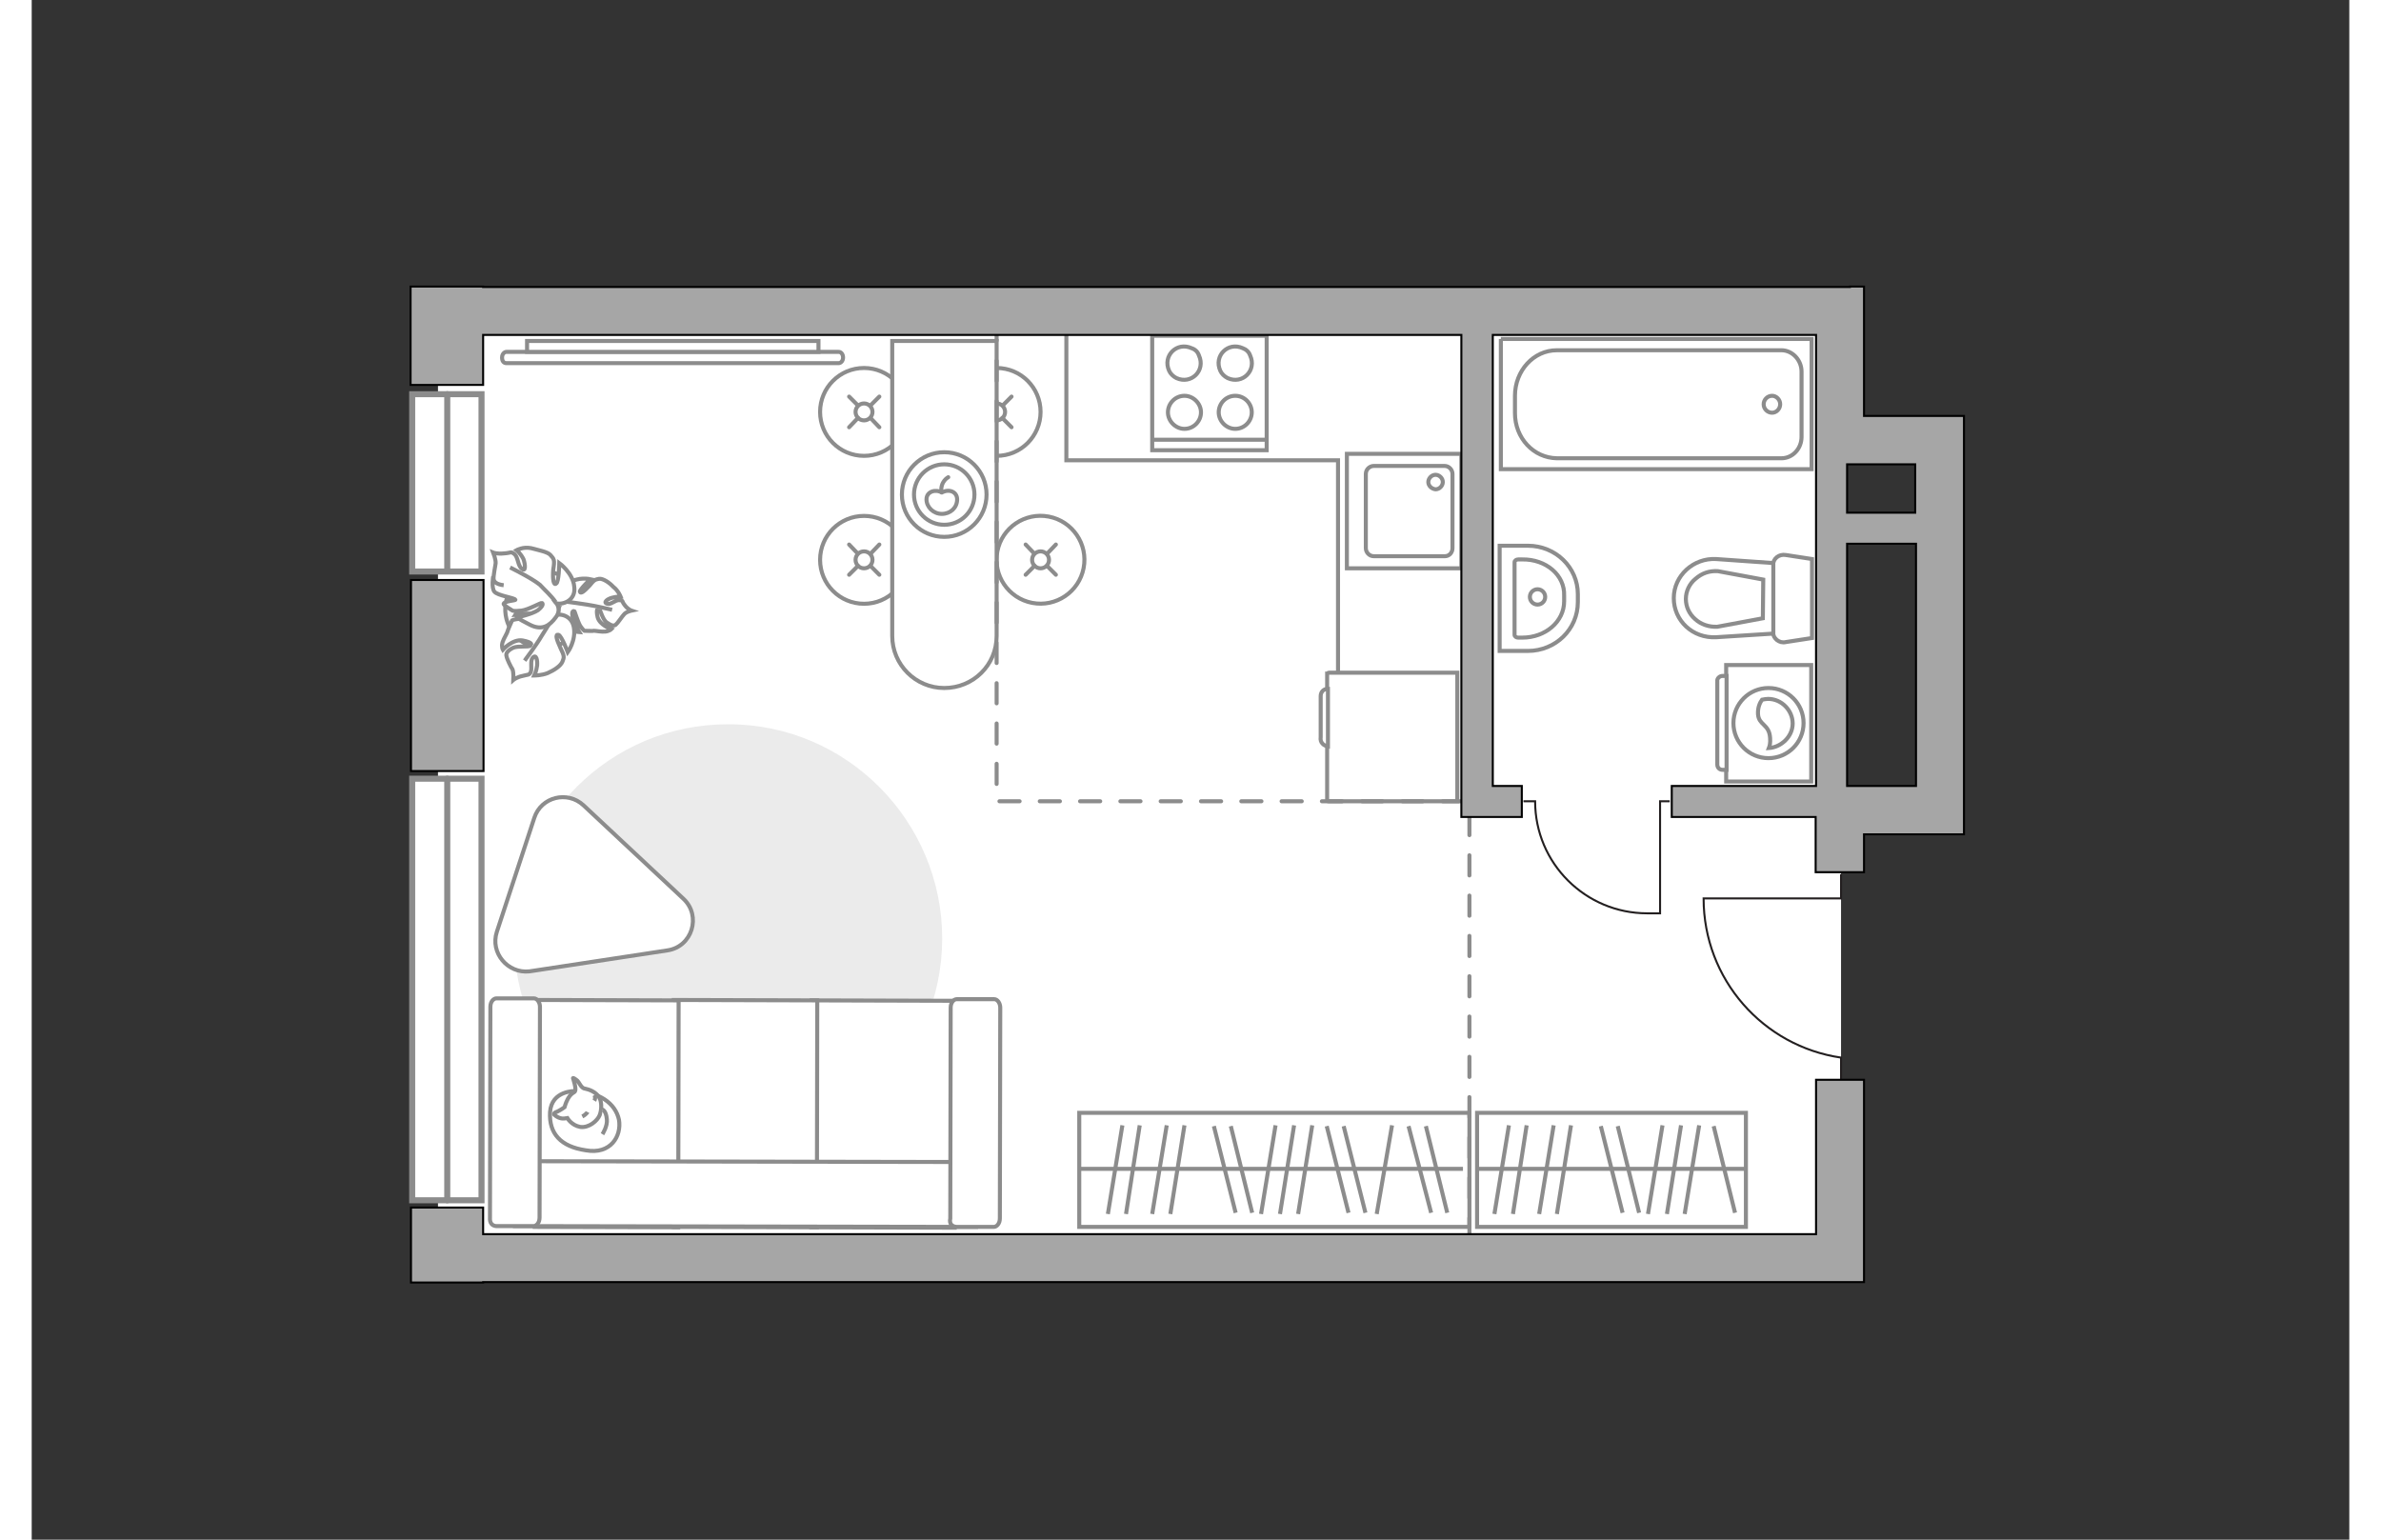 <?xml version="1.0" encoding="utf-8"?>
<!-- Generator: Adobe Illustrator 28.2.0, SVG Export Plug-In . SVG Version: 6.00 Build 0)  -->
<svg version="1.1" id="Слой_1" xmlns="http://www.w3.org/2000/svg" xmlns:xlink="http://www.w3.org/1999/xlink" x="0px" y="0px"
	 viewBox="0 0 575 382" style="enable-background:new 0 0 575 382;" xml:space="preserve" width="883" height="571">
<rect x="0" y="0" width="575" height="382" fill="#333333" stroke="none"/>
<style type="text/css">
	.st0{fill:#FFFFFF;}
	.st1{fill:#EBEBEB;}
	.st2{fill:#FFFFFF;stroke:#8C8C8C;stroke-miterlimit:10;}
	.st3{fill:none;stroke:#8C8C8C;stroke-miterlimit:10;}
	.st4{fill:none;stroke:#231F20;stroke-width:0.5;stroke-miterlimit:10;}
	.st5{fill:#FFFFFF;stroke:#8C8C8C;stroke-linecap:round;stroke-miterlimit:10;}
	.st6{fill:none;stroke:#8C8C8C;stroke-linecap:round;stroke-miterlimit:10;}
	.st7{fill:none;stroke:#8C8C8C;stroke-linecap:round;stroke-linejoin:round;stroke-miterlimit:10;}
	.st8{fill:#FFFFFF;stroke:#8C8C8C;stroke-linecap:round;stroke-linejoin:round;stroke-miterlimit:10;}
	.st9{fill:none;stroke:#8C8C8C;stroke-linecap:round;stroke-miterlimit:10;stroke-dasharray:5,5;}
	.st10{fill:#A6A6A6;stroke:#000000;stroke-width:0.5;stroke-miterlimit:10;}
	.st11{fill:none;}
	.st12{fill:#FFFFFF;stroke:#8C8C8C;stroke-width:1.5;stroke-linecap:round;stroke-miterlimit:10;}
	.st13{fill:none;stroke:#8C8C8C;stroke-width:1.5;stroke-linecap:round;stroke-miterlimit:10;}
</style>
<polygon id="bg" class="st0" points="448.8,201.8 448.8,177.3 448.9,177.3 448.9,78.8 100.8,78.8 100.8,309.2 448.9,309.2 
	448.9,209.2 454,205 "/>
<g id="furniture_1_">
	<path id="Vector_1_" class="st1" d="M225.9,232.9c-0.1,29.4-23.8,53.1-53.2,53s-53.1-23.8-53-53.2s23.8-53.1,53.2-53
		C202.2,179.7,225.9,203.7,225.9,232.9z"/>
	<g>
		<rect x="259.9" y="276.1" class="st2" width="96.8" height="28.3"/>
		<line class="st3" x1="308.6" y1="279.2" x2="305" y2="301.2"/>
		<line class="st3" x1="337.5" y1="279.2" x2="333.7" y2="301.2"/>
		<line class="st3" x1="313.2" y1="279.2" x2="309.7" y2="301.2"/>
		<line class="st3" x1="317.7" y1="279.2" x2="314.2" y2="301.2"/>
		<line class="st3" x1="270.6" y1="279.2" x2="267" y2="301.2"/>
		<line class="st3" x1="274.9" y1="279.2" x2="271.5" y2="301.2"/>
		<line class="st3" x1="281.6" y1="279.2" x2="278" y2="301.2"/>
		<line class="st3" x1="286" y1="279.2" x2="282.5" y2="301.2"/>
		<line class="st3" x1="341.6" y1="279.4" x2="347.2" y2="300.9"/>
		<line class="st3" x1="345.9" y1="279.4" x2="351.2" y2="300.9"/>
		<line class="st3" x1="321.3" y1="279.4" x2="326.7" y2="300.9"/>
		<line class="st3" x1="325.5" y1="279.4" x2="330.9" y2="300.9"/>
		<line class="st3" x1="293.3" y1="279.4" x2="298.7" y2="300.9"/>
		<line class="st3" x1="297.5" y1="279.4" x2="302.8" y2="300.9"/>
		<line class="st3" x1="355.1" y1="290" x2="259.9" y2="290"/>
	</g>
	<g>
		<rect x="358.6" y="276.1" class="st3" width="66.7" height="28.3"/>
		<line class="st3" x1="404.6" y1="279.2" x2="401" y2="301.2"/>
		<line class="st3" x1="409.2" y1="279.2" x2="405.7" y2="301.2"/>
		<line class="st3" x1="413.7" y1="279.2" x2="410.1" y2="301.2"/>
		<line class="st3" x1="366.5" y1="279.2" x2="362.9" y2="301.2"/>
		<line class="st3" x1="370.9" y1="279.2" x2="367.5" y2="301.2"/>
		<line class="st3" x1="377.6" y1="279.2" x2="374" y2="301.2"/>
		<line class="st3" x1="381.9" y1="279.2" x2="378.4" y2="301.2"/>
		<line class="st3" x1="417.3" y1="279.4" x2="422.6" y2="300.9"/>
		<line class="st3" x1="389.3" y1="279.4" x2="394.7" y2="300.9"/>
		<line class="st3" x1="393.5" y1="279.4" x2="398.8" y2="300.9"/>
		<line class="st3" x1="425.2" y1="290" x2="358.6" y2="290"/>
	</g>
	<g>
		<g>
			<path class="st2" d="M441.5,165v28.9h-21.1V165H441.5z"/>
			<path class="st2" d="M419.5,167.7h1V191h-1c-0.8,0-1.3-0.6-1.3-1.3V169C418.1,168.4,418.7,167.7,419.5,167.7z"/>
		</g>
		<g>
			<circle class="st2" cx="430.9" cy="179.4" r="8.7"/>
			<path class="st2" d="M429.3,173.6c0.5-0.1,1.1-0.2,1.5-0.2c3.4,0,6.1,2.9,6.1,6.1c0,3.3-2.9,5.9-5.9,6.1c0.2-0.5,0.4-1.3,0.3-2.5
				c-0.2-3.5-2.8-3.1-3-5.9C428.2,175.5,428.8,174.3,429.3,173.6z"/>
		</g>
	</g>
	<g>
		<path id="Vector_60_00000050640831104467022820000017132772345632596365_" class="st2" d="M126.6,141.8c-5.3,0.3-9.4,4.6-9.1,9.9
			c0.3,5.2,4.6,9.4,9.9,9.1c5.3-0.3,9.4-4.6,9.1-9.9C136.3,145.6,132,141.6,126.6,141.8z"/>
		<path class="st2" d="M133.3,144.7c2.2-1.7,5.3-1,5.3-1s-2.7,2.6-2.6,3.1c0.2,0.6,1,0,2.4-1.5c1.2-1.5,1.4-1.5,2.4-1.7
			c0.9-0.1,2.5,0.9,3.5,2c1.2,0.9,1.8,2.4,1.8,2.4s-1,0-2.1,0.3c-1.2,0.3-2.3,1.2-1.2,1.5c0.9,0.3,2-1,3-0.9
			c1.1,0.1,0.5,0.2,1.3,1.2c0.8,1.1,1.7,1.4,1.7,1.4s-1.4,0.3-1.9,1c-0.4,0.4-1.5,2.1-2,2.5c-0.6,0.4-1.1,0.2-2.3-0.6
			c-1-0.8-1.5-3.1-1.8-3.3c-0.2-0.3-0.9-0.2-0.4,2c0.5,2,3.4,3,3.4,3s-0.5,0.5-1.5,0.6s-2.3-0.2-2.7-0.2c-0.2,0.1-2.5,0-2.5,0
			s-0.3-0.2-1-1.2c-0.7-1.2-1.4-3.8-1.5-3.7c-0.2,0-0.7,0-0.4,1.4c0.1,1.3,1.7,3.9,1.7,3.9s-0.3,0-2.7-0.9c-2.6-1-2.8-2.8-2.5-4.8
			c0.2-1.8,2-1.9,2-1.9C131.7,148.7,130.7,146.3,133.3,144.7z"/>
		<path class="st2" d="M128.5,150.1c1.4-0.5,2.9-0.9,4.3-0.8c1,0.1,3.5,0.5,4.9,0.7c2.1,0.3,6.3,1.3,6.3,1.3"/>
		<path class="st2" d="M134.5,155.6c0.6,3.3-1.5,6.2-1.5,6.2s-1.5-4-2.3-4.3c-0.9-0.2-0.5,1.1,0.5,3.3c1,2,0.9,2.3,0.5,3.3
			c-0.4,1.1-2.1,2.2-3.7,2.9c-1.5,0.6-3.3,0.6-3.3,0.6s0.5-1,0.7-2.5c0.1-1.3-0.2-2.9-1.1-1.9c-0.7,0.8-0.1,2.6-0.5,3.6
			c-0.5,0.8-0.6,0.5-2,0.9c-1.5,0.3-2.3,1-2.3,1s0.1-1.8-0.2-2.6c-0.4-0.6-1.4-2.6-1.5-3.3c-0.2-0.6,0.2-1.4,1.7-2.1
			c1.2-0.5,3.8-0.1,4.2-0.5c0.4-0.2,0.7-0.8-1.9-1.3c-2.5-0.4-4.9,2.3-4.9,2.3s-0.4-0.7-0.1-1.8c0.3-1,1.2-2.3,1.3-2.9
			c0.1-0.4,1.1-2.6,1.1-2.6s0.3-0.2,1.9-0.4c1.7-0.5,4.9,0.1,4.9,0c0.1-0.2,0.4-0.7-1.2-1.1c-1.7-0.4-4.9,0.1-4.9,0.1
			s0.1-0.2,2.3-2.3c2.2-2.2,4.3-1.4,6.1-0.5c1.9,1.1,1.2,3.1,1.2,3.1C130.6,152.1,133.9,152.4,134.5,155.6z"/>
		<path class="st2" d="M130.8,147.9c0.1,1.8-0.5,3.5-1.3,5c-0.5,1-2.2,3.6-3,4.9c-1.2,2.1-4.2,6.1-4.2,6.1"/>
		<g>
			<path class="st2" d="M114.5,143c0,0-0.5,2.8,0.3,3.8s5,1.5,5.2,2c0.1,0.2-2.7,0.3-2.9,1c-0.2,0.3,2.2,1.7,2.2,1.7s0.3,0.2,2.2,0
				c1.7-0.2,4.8-2,5.1-1.9c0.2,0.1,0.5,0.6-1,1.8c-1.5,1-5.2,1.8-5.2,1.8s0.1,0.2,3.2,1.8s5,0.1,6.4-1.8c1.5-1.9,0.2-3.5,0.2-3.5
				c1.7,0.4,4.9-0.8,4.4-4.2c-0.3-3.3-3.7-5.8-3.7-5.8s-0.1,4.9-0.8,5.1c-0.6,0.5-0.9-1-0.7-3.5c0.4-2.4,0.2-2.6-0.7-3.6
				c-0.7-0.8-3-1.2-4.8-1.7c-2-0.4-3.6,0.5-3.6,0.5s1,0.8,1.7,2.2c0.5,1.4,0.6,3.3-0.4,2.4c-1-0.7-0.9-2.8-1.8-3.6
				c-1-0.8-0.8-0.3-2.6-0.2c-1.7,0.2-2.7-0.2-2.7-0.2s0.7,1.8,0.6,2.7c-0.1,0.7-0.6,3.2-0.5,3.9s0.8,1.3,2.5,1.5"/>
			<path class="st2" d="M130,149.4c-1-1.5-2.7-3-3.9-4.3c-2.1-1.7-7.4-4.3-7.4-4.3"/>
		</g>
	</g>
	<g>
		<path id="Vector_54_4_" class="st2" d="M229.1,248.3l-35.6-0.1l-0.1,56.3l35.6,0.1L229.1,248.3z"/>
		<path id="Vector_55_4_" class="st2" d="M194.9,248.2l-35.6-0.1l-0.1,56.3l35.6,0.1L194.9,248.2z"/>
		<path id="Vector_56_5_" class="st2" d="M160.5,248.2l-35.6-0.1l-0.1,56.3l35.6,0.1L160.5,248.2z"/>
		<path id="Vector_57_4_" class="st2" d="M119.9,288.1v16.1l114.3,0.2l-3.2-16.1L119.9,288.1z"/>
		<path id="Vector_58_4_" class="st2" d="M229.4,304.4h9.3c0.7,0,1.5-0.8,1.5-2.1l0.1-52.3c0-1.1-0.7-2.1-1.5-2.1h-9.3
			c-0.7,0-1.5,0.8-1.5,2.1l-0.1,52.3C227.6,303.6,228.3,304.3,229.4,304.4z"/>
		<path id="Vector_59_4_" class="st2" d="M115.2,304.2h9.3c0.7,0,1.5-0.8,1.5-2.1l0.1-52.3c0-1.1-0.7-2.1-1.5-2.1h-9.3
			c-0.7,0-1.5,0.8-1.5,2.1l-0.1,52.3C113.6,303.4,114.2,304.1,115.2,304.2z"/>
		<g>
			<path class="st2" d="M145.7,277.8c0.7,4.1-2.1,8.7-8.2,7.6c-6.2-0.9-9.2-4.1-8.9-9.5c0.4-5.4,6.2-5.2,6.2-5.2
				C140.8,270.9,144.8,273.7,145.7,277.8z"/>
			<path class="st2" d="M134.8,270.7c0.4-0.5-0.5-3.2-0.5-3.2s0-0.2,0.8,0.4c0.8,0.5,1.1,2.1,2.2,2.2c1,0.2,2.7,0.8,3.5,2.2
				c0.7,1.1,0.6,3.2,0.1,4.4c-0.5,1.3-2.6,3.2-4.8,2.9c-2.2-0.4-3.2-2.2-3.2-2.2s0,0-0.7,0.1c-1.5,0.2-2.6-1-2.6-1s-0.2-0.4,0.8-0.7
				c1-0.5,1.8-1.1,1.8-1.1C133.3,270.9,134.8,271.2,134.8,270.7z"/>
			<path class="st2" d="M136.6,277c1-0.5,1.3-1.1,1.3-1.1"/>
			<path class="st2" d="M139.6,271.7c0.4,0.7,0,1.4,0,1.4"/>
			<path class="st2" d="M141.6,281.4c0,0,1.3-2,1.1-3.7c-0.2-2.2-1.1-2.4-1.1-2.4"/>
		</g>
	</g>
	<path class="st4" d="M370.1,198.8h2.9l0,0c0,15.4,12.5,27.8,27.8,27.8h3.2v-27.8h2.4"/>
	<g>
		<g>
			<circle class="st5" cx="206.5" cy="138.9" r="10.9"/>
			<line class="st6" x1="202.8" y1="135.1" x2="205" y2="137.4"/>
			<circle class="st5" cx="206.5" cy="138.9" r="2.1"/>
			<line class="st6" x1="208.1" y1="140.4" x2="210.3" y2="142.6"/>
			<line class="st6" x1="210.3" y1="135.1" x2="208.1" y2="137.4"/>
			<line class="st6" x1="205" y1="140.4" x2="202.8" y2="142.6"/>
		</g>
		<g>
			
				<ellipse transform="matrix(0.189 -0.982 0.982 0.189 66.573 358.417)" class="st5" cx="250.3" cy="138.9" rx="10.9" ry="10.9"/>
			<line class="st6" x1="246.6" y1="135.1" x2="248.8" y2="137.4"/>
			<circle class="st5" cx="250.3" cy="138.9" r="2.1"/>
			<line class="st6" x1="251.9" y1="140.4" x2="254.1" y2="142.6"/>
			<line class="st6" x1="254.1" y1="135.1" x2="251.9" y2="137.4"/>
			<line class="st6" x1="248.8" y1="140.4" x2="246.6" y2="142.6"/>
		</g>
		<g>
			<circle class="st5" cx="206.5" cy="102.2" r="10.9"/>
			<line class="st6" x1="202.8" y1="98.4" x2="205" y2="100.6"/>
			<circle class="st5" cx="206.5" cy="102.2" r="2.1"/>
			<line class="st6" x1="208.1" y1="103.7" x2="210.3" y2="106"/>
			<line class="st6" x1="210.3" y1="98.4" x2="208.1" y2="100.6"/>
			<line class="st6" x1="205" y1="103.7" x2="202.8" y2="106"/>
		</g>
		<g>
			<circle class="st5" cx="239.4" cy="102.2" r="10.9"/>
			<line class="st6" x1="235.6" y1="98.4" x2="237.8" y2="100.6"/>
			<circle class="st5" cx="239.4" cy="102.2" r="2.1"/>
			<line class="st6" x1="240.8" y1="103.7" x2="243.1" y2="106"/>
			<line class="st6" x1="243.1" y1="98.4" x2="240.9" y2="100.6"/>
			<line class="st6" x1="237.8" y1="103.7" x2="235.6" y2="106"/>
		</g>
		<g>
			<path class="st2" d="M226.4,170.7L226.4,170.7c-7.1,0-12.9-5.8-12.9-12.9V84.6h25.9v73.2C239.4,165,233.6,170.7,226.4,170.7z"/>
			<circle class="st7" cx="226.4" cy="122.7" r="10.5"/>
			<circle class="st7" cx="226.4" cy="122.7" r="7.5"/>
			<path class="st7" d="M229.6,123.9c0,2.1-1.7,3.6-3.8,3.6s-3.8-1.7-3.8-3.6c0-2,2.3-2.6,3.8-1.7
				C227.6,121.2,229.6,122,229.6,123.9z"/>
			<path class="st7" d="M227.4,118.4c0,0-2,1-1.7,3.7"/>
		</g>
	</g>
	<path class="st8" d="M115.4,231.2l9.3-28.3c1.7-5.2,8.2-6.8,12.2-3.1l24.8,23.2c4.5,4.2,2.2,11.9-4,12.8l-34.2,5.2
		C118.1,241.6,113.7,236.4,115.4,231.2z"/>
	<g>
		<path id="Vector_8_00000005967515300932795990000018165233032829026468_" class="st2" d="M321.8,166.9h31.9v31.9h-32
			c-0.1,0-0.3-0.1-0.3-0.3v-31.4C321.6,167.1,321.6,166.9,321.8,166.9z"/>
		<path id="Vector_9_00000131353257330888488770000014454035784721079229_" class="st2" d="M319.8,182.9v-10.2c0-1,0.7-1.8,1.8-1.8
			v14.3C320.5,185,319.6,184.2,319.8,182.9z"/>
	</g>
	<polyline class="st3" points="256.7,81.8 256.7,114.2 324.1,114.2 324.1,167 	"/>
	<g>
		<path class="st2" d="M117.8,87.3c-0.5,0-1.1,0.5-1.1,1.4s0.4,1.4,1.1,1.4h82.4c0.5,0,1.1-0.5,1.1-1.4c0-0.7-0.4-1.4-1.1-1.4H117.8
			z"/>
		<rect x="122.9" y="84.6" class="st2" width="72.3" height="2.7"/>
	</g>
</g>
<g id="plan">
	<g>
		<path id="Vector_134_00000161633812337448206730000008870507552056449721_" class="st2" d="M371.2,135.4h-7v26.1h7
			c6.9,0,12.4-5.4,12.4-12.1v-2C383.6,140.8,378.1,135.4,371.2,135.4z"/>
		<path id="Vector_133_00000075130115532572640190000000862392741627544989_" class="st2" d="M369.8,138.8h-1
			c-0.5,0-0.9,0.3-0.9,0.7v18c0,0.4,0.4,0.7,0.9,0.7h1c5.8,0,10.4-4,10.4-9v-1.4C380.4,142.7,375.7,138.7,369.8,138.8z"/>
		<circle class="st2" cx="373.6" cy="148.1" r="1.9"/>
	</g>
	<g>
		<g id="Group_26_00000158710286754915051620000011756507512992462987_">
			<path id="Vector_130_00000047753620908781536960000004465369375011988386_" class="st2" d="M432,156.8v-16.5
				c0-1.7,1.5-2.9,3.2-2.6l6.5,1v19.6l-6.5,1C433.6,159.7,432,158.4,432,156.8z"/>
			<path id="Vector_131_00000032632854613708272580000009556560460334754960_" class="st2" d="M407.4,148.4c0-5.6,4.9-10,10.5-9.7
				l14.2,1v17.5l-14.2,0.9C412.1,158.4,407.4,154,407.4,148.4z"/>
			<path id="Vector_132_00000171707206849269813980000006163509634855210410_" class="st2" d="M429.6,143.8l-11.3-2.1
				c-2.1-0.1-3.9,0.5-5.5,1.9c-1.5,1.2-2.4,3.1-2.4,5s0.8,3.7,2.3,5c1.4,1.3,3.4,2,5.5,1.9l11.3-2.1L429.6,143.8z"/>
		</g>
	</g>
	<polyline class="st9" points="356.7,307.2 356.7,198.8 239.4,198.8 239.4,81.7 	"/>
	<g>
		<g>
			<g>
				<rect x="278" y="83.3" class="st2" width="28.4" height="28.4"/>
			</g>
			<line class="st3" x1="306.4" y1="109.1" x2="278" y2="109.1"/>
			<path class="st2" d="M298.6,98.2c-2.3,0-4.1,1.9-4.1,4.1s1.9,4.1,4.1,4.1c2.3,0,4.1-1.9,4.1-4.1S300.9,98.2,298.6,98.2z"/>
			<path class="st2" d="M300.5,86.4c-3.7-1.7-7.3,1.9-5.6,5.6c0.3,0.7,1,1.4,1.8,1.8c3.7,1.7,7.3-1.9,5.6-5.6
				C302,87.3,301.3,86.7,300.5,86.4z"/>
			<path class="st2" d="M286,98.2c-2.3,0-4.1,1.9-4.1,4.1s1.9,4.1,4.1,4.1c2.3,0,4.1-1.9,4.1-4.1S288.2,98.2,286,98.2z"/>
			<path class="st2" d="M287.8,86.4c-3.7-1.7-7.3,1.9-5.6,5.6c0.3,0.7,1,1.4,1.8,1.8c3.7,1.7,7.3-1.9,5.6-5.6
				C289.3,87.3,288.7,86.7,287.8,86.4z"/>
		</g>
		<g>
			<g>
				<rect x="326.3" y="112.6" class="st2" width="28.4" height="28.4"/>
			</g>
			<path class="st2" d="M352.5,136v-18.4c0-1-0.8-2-2-2H333c-1,0-2,0.8-2,2V136c0,1,0.8,2,2,2h17.6C351.7,138,352.5,137.1,352.5,136
				z"/>
			<path class="st2" d="M346.5,119.6c0-0.9,0.8-1.8,1.8-1.8c0.9,0,1.8,0.8,1.8,1.8c0,0.9-0.8,1.8-1.8,1.8
				C347.3,121.3,346.5,120.5,346.5,119.6z"/>
		</g>
	</g>
	<g>
		<polyline class="st2" points="364.5,84.1 441.6,84.1 441.6,116.4 364.5,116.4 364.5,84.1 		"/>
		<path class="st2" d="M368,102.5v-4.3c0-6.2,4.6-11.3,10.4-11.3h55.7c2.7,0,5,2.4,5,5.3v16.2c0,2.9-2.2,5.3-5,5.3h-55.7
			C372.6,113.6,368,108.7,368,102.5z"/>
		<path class="st2" d="M431.8,102.4c-1.1,0-2.1-0.9-2.1-2.1c0-1.1,0.9-2.1,2.1-2.1c1,0,2,0.9,2,2.1
			C433.8,101.4,432.9,102.4,431.8,102.4z"/>
	</g>
	<path class="st4" d="M448.9,267.9v-5.5c-19.3-2.8-34.1-19.4-34.1-39.5h34.1v-6"/>
	<g>
		<rect x="94.1" y="143.9" class="st10" width="18" height="47.4"/>
		<polygon class="st10" points="442.7,306.2 112,306.2 112,299.6 94.1,299.6 94.1,318.2 112,318.2 112,318.1 454.6,318.1 
			454.6,267.9 442.7,267.9 		"/>
		<path class="st10" d="M454.6,103.2V71.1h-3.5v0.1H112v-0.1H94v24.4h18V83.1h242.7v119.6h15V195h-7.2V83.1h80.2v32v19.7l0,0V195
			h-35.8v7.7h35.7v13.7h12V207h24.8V103.2H454.6z M450.4,115.2h16.9v12h-16.9V115.2z M467.5,195h-17.1v-60.1h17.1V195z"/>
	</g>
</g>
<g id="points">
	<path id="h1" class="st11" d="M394.9,247.1"/>
	<path id="s1" class="st11" d="M396.3,172.2"/>
	<path id="k" class="st11" d="M293.4,154.3"/>
	<path id="r1" class="st11" d="M200.1,215.3"/>
</g>
<g id="windows">
	<g>
		<rect x="94.4" y="97.8" class="st12" width="17.2" height="44"/>
		<line class="st13" x1="103.1" y1="97.8" x2="103.1" y2="141.7"/>
	</g>
	<g>
		<rect x="94.4" y="193.2" class="st12" width="17.2" height="104.6"/>
		<line class="st13" x1="103.1" y1="193.2" x2="103.1" y2="297.8"/>
	</g>
</g>
</svg>
